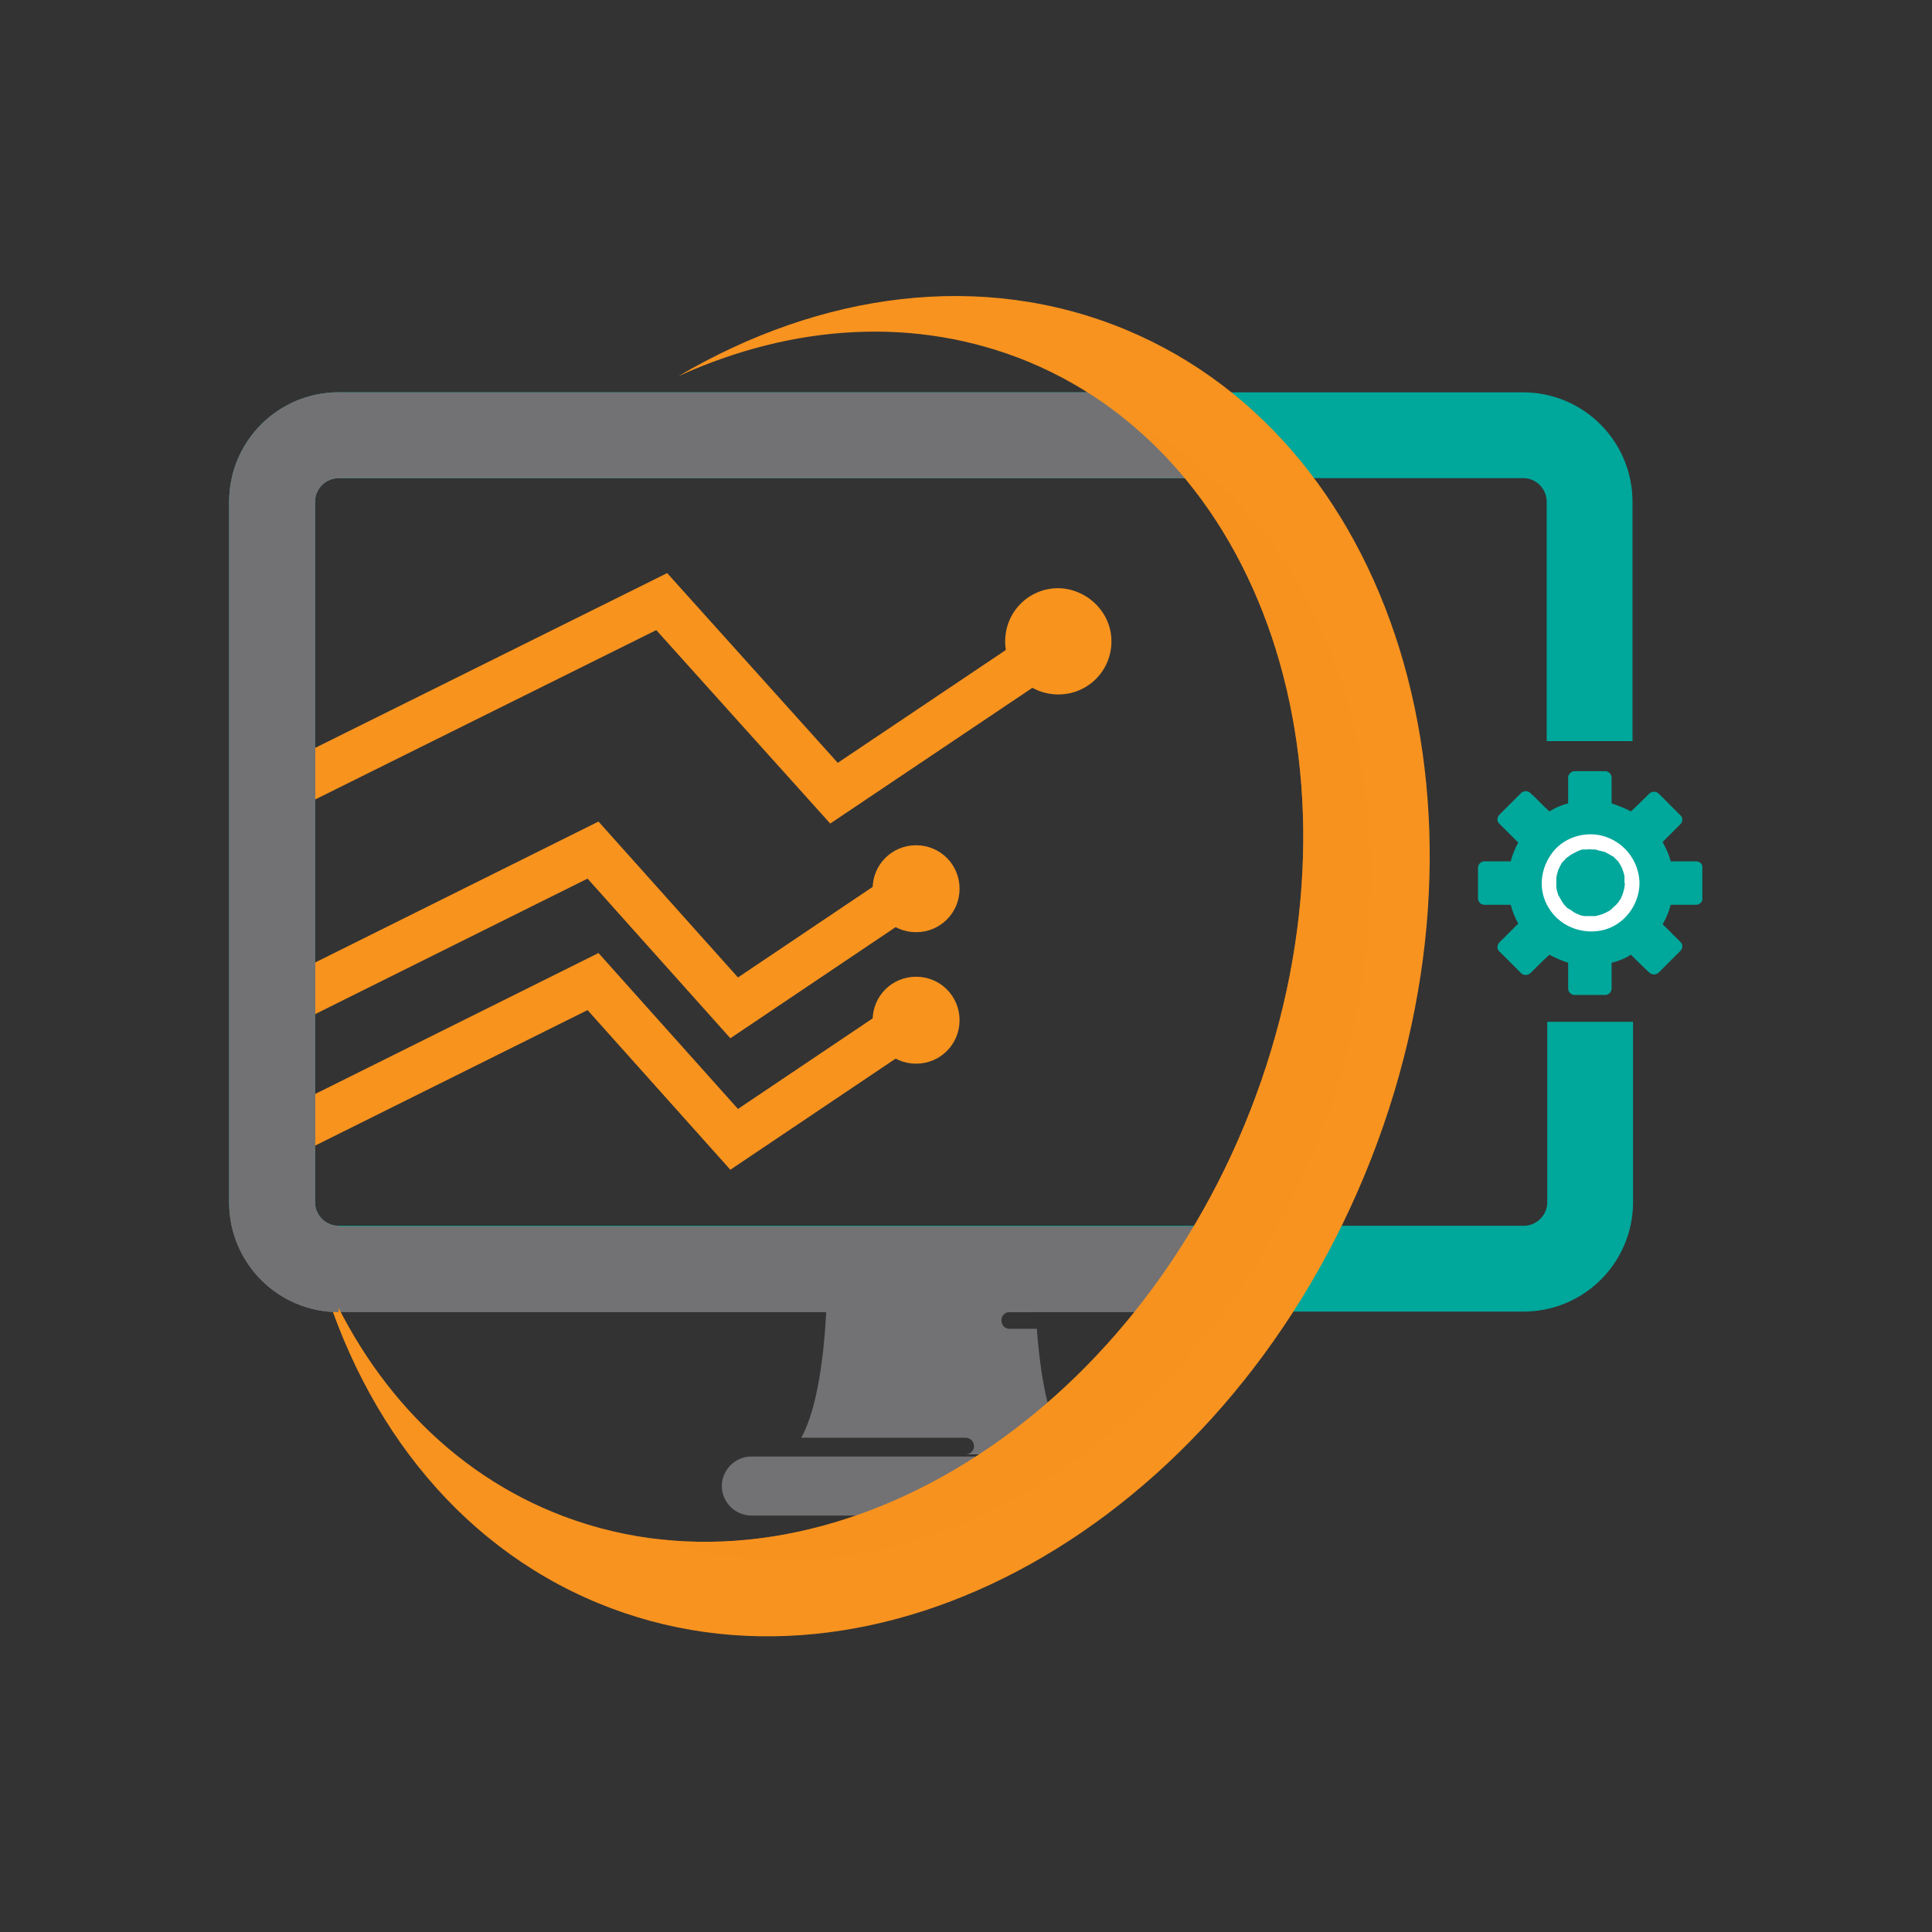 <?xml version="1.0" encoding="utf-8"?>
<!-- Generator: Adobe Illustrator 28.1.0, SVG Export Plug-In . SVG Version: 6.00 Build 0)  -->
<svg version="1.1" id="Layer_1" xmlns="http://www.w3.org/2000/svg" xmlns:xlink="http://www.w3.org/1999/xlink" x="0px" y="0px"
	 viewBox="0 0 36 36" style="enable-background:new 0 0 36 36;" xml:space="preserve">
<rect x="0" y="0" width="36" height="36" fill="#333333" stroke="none"/>
<style type="text/css">
	.st0{display:none;}
	.st1{display:inline;}
	.st2{fill:url(#SVGID_1_);}
	.st3{fill:url(#SVGID_00000168813437905897745950000016610181433112168121_);}
	.st4{fill:url(#SVGID_00000041988329003339327450000008704040902519414448_);}
	.st5{fill:url(#SVGID_00000107567741368787523730000017565524637102714541_);}
	.st6{fill:url(#SVGID_00000123435223384952652790000016789514387388281255_);}
	.st7{display:inline;fill:#31388C;}
	.st8{display:inline;fill:#1E335E;}
	.st9{display:inline;fill:#CB202A;}
	.st10{display:inline;fill:#91262C;}
	.st11{display:inline;fill:#7D60A8;}
	.st12{display:inline;fill:#5B2D8A;}
	.st13{fill:#5E5C5C;}
	.st14{fill:#474545;}
	.st15{fill:#FFFFFF;}
	.st16{fill:#EFF4F7;}
	.st17{fill:#DFE3E6;}
	.st18{fill:#FFCB59;}
	.st19{fill:none;stroke:#474545;stroke-width:2;stroke-miterlimit:10;}
	.st20{fill:none;stroke:#2D2829;stroke-width:2;stroke-miterlimit:10;}
	.st21{fill:#DD1F3C;}
	.st22{fill:#001734;}
	.st23{fill:#342947;}
	.st24{fill:#45365B;}
	.st25{display:inline;fill:#E27253;}
	.st26{display:inline;fill:#BC5E48;}
	.st27{fill:#E27253;}
	.st28{display:inline;fill:#FF9D00;}
	.st29{display:inline;fill:#2B2B2B;}
	.st30{fill:none;stroke:#00A79B;stroke-width:1.599;stroke-miterlimit:10;}
	.st31{fill:#727274;}
	.st32{fill:none;}
	.st33{fill:#00A79B;}
	.st34{clip-path:url(#SVGID_00000074411155958032474960000001694171108953766039_);}
	.st35{fill:none;stroke:#F8931E;stroke-width:0.861;stroke-miterlimit:10;}
	.st36{fill:#F8931E;}
	.st37{fill:none;stroke:#727274;stroke-width:1.599;stroke-miterlimit:10;}
	.st38{fill:#F8931F;}
	.st39{clip-path:url(#SVGID_00000119094297732890342720000000159175236402193794_);}
	.st40{opacity:0.5;fill:#F8931F;}
</style>
<g class="st0">
	<g class="st1">
		<linearGradient id="SVGID_1_" gradientUnits="userSpaceOnUse" x1="-0.45" y1="17.796" x2="36.537" y2="18.142">
			<stop  offset="0" style="stop-color:#8CC63F"/>
			<stop  offset="1" style="stop-color:#FBB03B"/>
		</linearGradient>
		<path class="st2" d="M34.84,14.87H32.8c-0.27-0.97-0.65-1.9-1.14-2.75l1.44-1.44c0.3-0.3,0.3-0.78,0-1.07l-3.35-3.35
			c-0.3-0.3-0.78-0.3-1.07,0L27.24,7.7c-0.86-0.49-1.78-0.88-2.75-1.14V4.53c0-0.42-0.34-0.76-0.76-0.76H19
			c-0.42,0-0.76,0.34-0.76,0.76v2.03c-0.03,0.01-0.06,0.02-0.09,0.03C18.1,6.6,18.05,6.62,18,6.63c-0.05,0.02-0.1,0.03-0.16,0.05
			c-0.1,0.03-0.21,0.07-0.31,0.1c-0.02,0.01-0.04,0.01-0.06,0.02c-0.09,0.03-0.18,0.06-0.27,0.1c-0.02,0.01-0.04,0.02-0.07,0.03
			c-0.1,0.04-0.2,0.08-0.3,0.12c-0.01,0-0.01,0.01-0.02,0.01c-0.46,0.19-0.9,0.41-1.33,0.65l-1.44-1.44c-0.3-0.3-0.78-0.3-1.07,0
			L9.63,9.61C9.56,9.68,9.51,9.76,9.47,9.84h3.29h8.48v0c0.04,0,0.09,0,0.13,0c4.51,0,8.16,3.65,8.16,8.16s-3.65,8.16-8.16,8.16
			c-0.1,0-0.19,0-0.29-0.01v0.01h-8.32H9.47c0.04,0.08,0.09,0.16,0.16,0.23l3.35,3.35c0.3,0.3,0.78,0.3,1.07,0l1.44-1.44
			c0.43,0.24,0.87,0.46,1.33,0.65c0.01,0,0.02,0.01,0.02,0.01c0.1,0.04,0.2,0.08,0.29,0.12c0.02,0.01,0.05,0.02,0.07,0.03
			c0.09,0.03,0.18,0.07,0.27,0.1c0.02,0.01,0.04,0.02,0.06,0.02c0.1,0.03,0.21,0.07,0.31,0.1c0.05,0.02,0.1,0.03,0.16,0.05
			c0.05,0.01,0.1,0.03,0.15,0.04c0.03,0.01,0.06,0.02,0.09,0.03v2.03c0,0.42,0.34,0.76,0.76,0.76h4.73c0.42,0,0.76-0.34,0.76-0.76
			v-2.03c0.97-0.27,1.9-0.65,2.75-1.14l1.44,1.44c0.3,0.3,0.78,0.3,1.07,0l3.35-3.35c0.3-0.3,0.3-0.78,0-1.07l-1.44-1.44
			c0.49-0.86,0.88-1.78,1.14-2.75h2.03c0.42,0,0.76-0.34,0.76-0.76v-4.73C35.6,15.21,35.26,14.87,34.84,14.87z"/>
		
			<linearGradient id="SVGID_00000047037325612884595850000010469785951557984913_" gradientUnits="userSpaceOnUse" x1="-0.451" y1="17.927" x2="36.536" y2="18.273">
			<stop  offset="0" style="stop-color:#8CC63F"/>
			<stop  offset="1" style="stop-color:#FBB03B"/>
		</linearGradient>
		<path style="fill:url(#SVGID_00000047037325612884595850000010469785951557984913_);" d="M10.35,24.6h1.16h5.06
			c-0.61-0.44-1.15-0.97-1.62-1.56C13.86,21.65,13.2,19.9,13.2,18c0-1.9,0.65-3.65,1.74-5.04c0.47-0.59,1.01-1.12,1.62-1.56h-5.06
			h-1.16H7.42H7.38c-0.25-0.36-0.66-0.59-1.13-0.59c-0.76,0-1.38,0.62-1.38,1.38c0,0.76,0.62,1.38,1.38,1.38
			c0.47,0,0.88-0.24,1.13-0.59h3.24c-0.29,0.61-0.52,1.25-0.7,1.91h0.01h0.58c0.25-0.36,0.66-0.59,1.13-0.59
			c0.76,0,1.38,0.62,1.38,1.38c0,0.76-0.61,1.37-1.37,1.38c0,0-0.01,0-0.01,0c-0.47,0-0.88-0.24-1.13-0.59H9.6H7.14H2.91
			c-0.08-0.12-0.19-0.23-0.3-0.31c-0.23-0.18-0.52-0.28-0.83-0.28c-0.76,0-1.38,0.62-1.38,1.38c0,0.76,0.62,1.38,1.38,1.38
			c0.47,0,0.88-0.24,1.13-0.59h4.22h0.3H9.5h0.78c0.25-0.36,0.66-0.59,1.13-0.59c0.08,0,0.16,0.01,0.24,0.02
			c0.65,0.11,1.14,0.68,1.14,1.35c0,0.53-0.3,0.99-0.73,1.22c-0.19,0.1-0.41,0.16-0.64,0.16c-0.47,0-0.88-0.24-1.13-0.59H9.6H7.43
			h-0.3H6.89c-0.25-0.36-0.66-0.59-1.13-0.59c-0.76,0-1.38,0.62-1.38,1.38c0,0.76,0.62,1.38,1.38,1.38c0.47,0,0.88-0.24,1.13-0.59h1
			h2.03c0.18,0.66,0.42,1.3,0.7,1.91H9.56c-0.25-0.36-0.66-0.59-1.13-0.59c-0.76,0-1.38,0.62-1.38,1.38c0,0.29,0.09,0.56,0.24,0.78
			c0.25,0.36,0.66,0.59,1.13,0.59s0.88-0.24,1.13-0.59H10.35z M6.22,12.87c-0.38,0-0.69-0.31-0.69-0.69s0.31-0.69,0.69-0.69
			c0.38,0,0.69,0.31,0.69,0.69S6.6,12.87,6.22,12.87z M1.78,17.89c-0.38,0-0.69-0.31-0.69-0.69c0-0.38,0.31-0.69,0.69-0.69
			s0.69,0.31,0.69,0.69C2.47,17.58,2.16,17.89,1.78,17.89z M5.76,21.01c-0.38,0-0.69-0.31-0.69-0.69c0-0.38,0.31-0.69,0.69-0.69
			c0.38,0,0.69,0.31,0.69,0.69C6.45,20.71,6.14,21.01,5.76,21.01z M8.43,24.5c-0.38,0-0.69-0.31-0.69-0.69s0.31-0.69,0.69-0.69
			c0.38,0,0.69,0.31,0.69,0.69S8.81,24.5,8.43,24.5z"/>
		
			<linearGradient id="SVGID_00000121963893936304483420000000543254912659166875_" gradientUnits="userSpaceOnUse" x1="-0.429" y1="15.523" x2="36.558" y2="15.869">
			<stop  offset="0" style="stop-color:#8CC63F"/>
			<stop  offset="1" style="stop-color:#FBB03B"/>
		</linearGradient>
		<circle style="fill:url(#SVGID_00000121963893936304483420000000543254912659166875_);" cx="11.64" cy="15.64" r="0.69"/>
		
			<linearGradient id="SVGID_00000109718587420845354730000003773455314280599708_" gradientUnits="userSpaceOnUse" x1="-0.458" y1="18.647" x2="36.529" y2="18.992">
			<stop  offset="0" style="stop-color:#8CC63F"/>
			<stop  offset="1" style="stop-color:#FBB03B"/>
		</linearGradient>
		<circle style="fill:url(#SVGID_00000109718587420845354730000003773455314280599708_);" cx="11.45" cy="18.76" r="0.69"/>
	</g>
	<g class="st1">
		
			<linearGradient id="SVGID_00000171698538071766538310000015099796574754099901_" gradientUnits="userSpaceOnUse" x1="-0.45" y1="17.746" x2="36.537" y2="18.092">
			<stop  offset="0" style="stop-color:#8CC63F"/>
			<stop  offset="1" style="stop-color:#FBB03B"/>
		</linearGradient>
		<path style="fill:url(#SVGID_00000171698538071766538310000015099796574754099901_);" d="M26.16,17.95c0,0.44-0.06,0.86-0.17,1.27
			c-0.11,0.41-0.27,0.79-0.48,1.14c-0.21,0.35-0.46,0.68-0.75,0.97c-0.29,0.29-0.61,0.54-0.97,0.75c-0.35,0.21-0.73,0.37-1.14,0.48
			c-0.41,0.11-0.83,0.17-1.27,0.17c-0.44,0-0.86-0.06-1.27-0.17c-0.41-0.11-0.79-0.28-1.14-0.48c-0.35-0.21-0.68-0.46-0.97-0.75
			c-0.29-0.29-0.54-0.62-0.75-0.97c-0.21-0.35-0.37-0.73-0.48-1.14c-0.11-0.41-0.17-0.83-0.17-1.27c0-0.44,0.06-0.86,0.17-1.27
			c0.11-0.41,0.27-0.79,0.48-1.14c0.21-0.35,0.46-0.67,0.75-0.97c0.29-0.29,0.62-0.54,0.97-0.75c0.35-0.21,0.73-0.37,1.14-0.48
			c0.41-0.11,0.83-0.17,1.27-0.17c0.44,0,0.86,0.06,1.27,0.17c0.41,0.11,0.79,0.27,1.14,0.48c0.35,0.21,0.67,0.46,0.97,0.75
			c0.29,0.29,0.54,0.61,0.75,0.97c0.21,0.35,0.37,0.73,0.48,1.14C26.1,17.09,26.16,17.51,26.16,17.95z M24.32,17.95
			c0-0.4-0.08-0.79-0.23-1.14c-0.15-0.36-0.36-0.67-0.63-0.93c-0.26-0.26-0.58-0.47-0.93-0.63c-0.36-0.15-0.74-0.23-1.14-0.23
			c-0.41,0-0.79,0.08-1.15,0.23c-0.36,0.15-0.67,0.36-0.93,0.63c-0.27,0.26-0.48,0.58-0.63,0.93c-0.15,0.36-0.23,0.74-0.23,1.14
			c0,0.4,0.08,0.78,0.23,1.14c0.15,0.35,0.37,0.67,0.63,0.93c0.27,0.27,0.58,0.48,0.93,0.63c0.36,0.15,0.74,0.23,1.15,0.23
			c0.4,0,0.79-0.08,1.14-0.23c0.36-0.15,0.67-0.37,0.93-0.63c0.26-0.27,0.47-0.58,0.63-0.93S24.32,18.35,24.32,17.95z"/>
	</g>
</g>
<g class="st0">
	<path class="st7" d="M11.75,14.65l-0.03-0.02l7.48-2.55c1.43-0.49,2.49-1.7,2.78-3.18l0.54-2.76l-12.33,4.16
		c-3.34,1.13-4.18,5.46-1.5,7.76l0.12,0.1C9.06,16.63,10.09,15.24,11.75,14.65z"/>
	<path class="st8" d="M15.09,18.37c-0.2-0.73-0.62-1.4-1.21-1.91l-2.12-1.81c-1.66,0.59-2.68,1.98-2.95,3.5l5.8,4.97l0.49-2.69
		l0.07-0.36C15.26,19.49,15.24,18.91,15.09,18.37z"/>
	<path class="st9" d="M15.51,26.08l-3.11-2.58l-3.23-2.67c-1.17-0.96-2.75-1.23-4.17-0.69l-2.63,0.99l10.01,8.31
		c2.64,2.19,6.62,0.77,7.34-2.51C18.35,27.35,16.78,27.13,15.51,26.08z"/>
	<path class="st10" d="M18.8,19.81l-0.71,0.28c-0.56,0.22-1.04,0.56-1.43,0.98c-0.5,0.55-0.85,1.25-0.96,2.01l-0.43,2.79l-2.86-2.36
		l3.11,2.58c1.27,1.05,2.84,1.27,4.22,0.85c0.02-0.09,0.04-0.19,0.05-0.28l1.21-7.7L18.8,19.81z"/>
	<path class="st11" d="M21.85,12.86l-0.22,0.07c1.16,1.03,1.81,2.63,1.44,4.35l0.01,0l-1.91,7.67c-0.36,1.46,0.08,3.01,1.17,4.06
		l2.03,1.95l3.18-12.62C28.42,14.91,25.23,11.85,21.85,12.86z"/>
	<path class="st12" d="M21.63,12.93l-7.24,2.16l2.07,1.94l0.2,0.19c0.43,0.41,0.94,0.7,1.49,0.87c0.72,0.22,1.5,0.23,2.24,0.01
		l2.69-0.81C23.43,15.56,22.79,13.95,21.63,12.93z"/>
	<circle class="st7" cx="11.84" cy="5.33" r="2.78"/>
	<circle class="st11" cx="30.84" cy="22.57" r="2.78"/>
	<circle class="st9" cx="7.55" cy="30.67" r="2.78"/>
</g>
<g class="st0">
	<g class="st1">
		<g>
			<polygon class="st13" points="19.75,6.46 16.25,6.46 17.42,3.55 18.58,3.55 			"/>
			<polygon class="st13" points="15.73,6.6 12.71,8.34 12.26,5.24 13.27,4.66 			"/>
			<polygon class="st13" points="12.32,8.73 10.58,11.75 8.64,9.29 9.22,8.28 			"/>
			<polygon class="st13" points="10.44,12.27 10.44,15.77 7.53,14.6 7.53,13.44 			"/>
			<polygon class="st13" points="10.58,16.29 12.32,19.32 9.22,19.76 8.64,18.75 			"/>
			<polygon class="st13" points="12.7,19.7 15.73,21.45 13.27,23.38 12.26,22.8 			"/>
			<polygon class="st13" points="16.25,21.59 19.75,21.59 18.58,24.5 17.42,24.5 			"/>
			<polygon class="st13" points="20.27,21.45 23.29,19.7 23.74,22.8 22.73,23.38 			"/>
			<polygon class="st13" points="23.68,19.32 25.42,16.29 27.36,18.75 26.78,19.76 			"/>
			<polygon class="st13" points="25.56,15.77 25.56,12.28 28.47,13.44 28.47,14.6 			"/>
			<polygon class="st13" points="25.42,11.75 23.68,8.73 26.78,8.28 27.36,9.29 			"/>
			<polygon class="st13" points="23.29,8.34 20.27,6.6 22.73,4.66 23.74,5.24 			"/>
		</g>
		<path class="st14" d="M22.07,14.03c0,2.25-1.82,4.07-4.07,4.07s-4.07-1.82-4.07-4.07c0-2.25,1.82-4.09,4.07-4.09
			S22.07,11.78,22.07,14.03z"/>
		<path class="st14" d="M18,5.87c-4.5,0-8.15,3.65-8.15,8.16c0,4.5,3.65,8.15,8.15,8.15s8.15-3.65,8.15-8.15
			C26.15,9.52,22.5,5.87,18,5.87z M18,19.84c-3.21,0-5.82-2.6-5.82-5.81c0-3.22,2.61-5.82,5.82-5.82s5.82,2.6,5.82,5.82
			C23.82,17.24,21.21,19.84,18,19.84z"/>
		<path class="st15" d="M22.07,14.03c0,2.25-1.82,4.07-4.07,4.07s-4.07-1.82-4.07-4.07c0-2.25,1.82-4.09,4.07-4.09
			S22.07,11.78,22.07,14.03z"/>
		<path class="st14" d="M18,9.94c-2.25,0-4.07,1.84-4.07,4.09c0,2.25,1.82,4.07,4.07,4.07s4.07-1.82,4.07-4.07
			C22.07,11.78,20.25,9.94,18,9.94z M18,15.18c-0.64,0-1.17-0.52-1.17-1.15c0-0.64,0.52-1.17,1.17-1.17s1.17,0.52,1.17,1.17
			C19.17,14.66,18.64,15.18,18,15.18z"/>
	</g>
	<g class="st1">
		<path class="st14" d="M29.85,15.78c0-0.45-0.17-0.9-0.51-1.24c-0.34-0.34-0.79-0.51-1.24-0.51H7.91c-0.45,0-0.9,0.17-1.24,0.51
			c-0.34,0.34-0.51,0.79-0.51,1.24v14.04h23.7V15.78z"/>
		<rect x="7.91" y="15.78" class="st15" width="20.19" height="12.29"/>
		<rect x="3.96" y="29.82" class="st16" width="28.09" height="0.88"/>
		<path class="st17" d="M32.04,30.7c0,0.45-0.17,0.9-0.51,1.24c-0.34,0.34-0.79,0.51-1.24,0.51H5.71c-0.45,0-0.9-0.17-1.24-0.51
			c-0.34-0.34-0.51-0.79-0.51-1.24l0,0H32.04L32.04,30.7z"/>
		<polygon class="st13" points="20.63,30.7 15.37,30.7 14.49,29.82 21.51,29.82 		"/>
	</g>
	<g class="st1">
		<polygon class="st18" points="27.22,16.65 23.7,20.17 22.83,19.29 21.29,20.82 20.63,20.17 20.19,20.6 18.88,19.29 18.44,19.73 
			17.12,18.41 14.27,21.26 13.61,20.6 11.86,22.36 10.98,21.48 8.78,23.68 8.78,27.19 27.22,27.19 		"/>
		<g>
			<line class="st19" x1="9.22" y1="27.19" x2="9.22" y2="25.43"/>
			<line class="st19" x1="10.98" y1="27.19" x2="10.98" y2="23.68"/>
			<line class="st19" x1="12.73" y1="27.19" x2="12.73" y2="23.24"/>
			<line class="st19" x1="14.49" y1="27.19" x2="14.49" y2="24.55"/>
			<line class="st19" x1="16.24" y1="27.19" x2="16.24" y2="25.43"/>
			<line class="st19" x1="18" y1="27.19" x2="18" y2="23.68"/>
			<line class="st19" x1="19.76" y1="27.19" x2="19.76" y2="21.48"/>
			<line class="st19" x1="21.51" y1="27.19" x2="21.51" y2="22.36"/>
			<line class="st19" x1="23.27" y1="27.19" x2="23.27" y2="24.12"/>
			<line class="st19" x1="25.02" y1="27.19" x2="25.02" y2="22.8"/>
			<line class="st19" x1="26.78" y1="27.19" x2="26.78" y2="20.6"/>
		</g>
		<g>
			<line class="st20" x1="9.22" y1="27.19" x2="9.22" y2="26.31"/>
			<line class="st20" x1="10.98" y1="27.19" x2="10.98" y2="26.31"/>
			<line class="st20" x1="12.73" y1="27.19" x2="12.73" y2="26.31"/>
			<line class="st20" x1="14.49" y1="27.19" x2="14.49" y2="26.31"/>
			<line class="st20" x1="16.24" y1="27.19" x2="16.24" y2="26.31"/>
			<line class="st20" x1="18" y1="27.19" x2="18" y2="26.31"/>
			<line class="st20" x1="19.76" y1="27.19" x2="19.76" y2="26.31"/>
			<line class="st20" x1="21.51" y1="27.19" x2="21.51" y2="26.31"/>
			<line class="st20" x1="23.27" y1="27.19" x2="23.27" y2="26.31"/>
			<line class="st20" x1="25.02" y1="27.19" x2="25.02" y2="26.31"/>
			<line class="st20" x1="26.78" y1="27.19" x2="26.78" y2="26.31"/>
		</g>
		<g>
			<line class="st19" x1="8.78" y1="17.09" x2="9.66" y2="17.09"/>
			<line class="st19" x1="10.54" y1="17.09" x2="11.42" y2="17.09"/>
			<line class="st19" x1="12.3" y1="17.09" x2="13.17" y2="17.09"/>
		</g>
	</g>
</g>
<g class="st0">
	<g class="st1">
		<polygon class="st21" points="9.39,15.9 18.37,20.24 30.58,3.25 19.62,29.37 		"/>
		<path class="st21" d="M15.06,14.8c0-1.26,1.02-2.28,2.28-2.28c1.26,0,2.28,1.02,2.28,2.28c0,1.26-1.02,2.28-2.28,2.28
			C16.08,17.08,15.06,16.06,15.06,14.8z"/>
		<path class="st22" d="M28.3,10.43c1.4,2.07,2.21,4.56,2.21,7.24c0,7.15-5.8,12.95-12.95,12.95S4.61,24.82,4.61,17.67
			c0-0.18,0.01-0.36,0.01-0.54c-0.11,0.68-0.16,1.38-0.16,2.09c0,7.48,6.06,13.54,13.54,13.54c7.48,0,13.54-6.06,13.54-13.54
			C31.54,15.86,30.32,12.79,28.3,10.43z"/>
		<path class="st22" d="M19.92,29.4c-2.2,0.23-4.49-0.18-6.59-1.3c-5.6-3-7.71-9.96-4.72-15.56c3-5.6,9.96-7.71,15.56-4.72
			c0.14,0.08,0.28,0.16,0.42,0.24c-0.49-0.37-1.01-0.7-1.57-1C17.17,3.93,9.89,6.13,6.76,11.99c-3.13,5.85-0.92,13.14,4.93,16.27
			C14.32,29.66,17.23,29.99,19.92,29.4z"/>
	</g>
</g>
<g class="st0">
	<g class="st1">
		<polygon class="st23" points="31.73,19.18 21.24,22.2 15.49,18.72 25.98,15.7 		"/>
		<g>
			<polygon class="st24" points="21.16,26.48 15.49,23.05 15.49,21.77 21.16,25.2 			"/>
			<polygon class="st24" points="21.16,28.83 15.49,25.41 15.49,24.13 21.16,27.55 			"/>
			<polygon class="st24" points="21.16,31.19 15.49,27.76 15.49,26.48 21.16,29.91 			"/>
			<g>
				<polygon class="st24" points="21.16,24.13 15.49,20.7 15.49,19.42 21.16,22.85 				"/>
				<g>
					<polygon class="st24" points="21.72,24.13 31.73,21.24 31.73,19.96 21.72,22.85 					"/>
					<polygon class="st24" points="21.72,26.48 31.73,23.59 31.73,22.31 21.72,25.2 					"/>
					<polygon class="st24" points="21.72,28.83 31.73,25.94 31.73,24.66 21.72,27.55 					"/>
					<polygon class="st24" points="21.72,31.19 31.73,28.3 31.73,27.02 21.72,29.91 					"/>
				</g>
			</g>
		</g>
	</g>
	<path class="st25" d="M9.98,15.61v0.9c0,0.35,1.1,0.64,2.46,0.64c1.36,0,2.46-0.29,2.46-0.64v-0.9H9.98z"/>
	<ellipse class="st26" cx="12.44" cy="15.61" rx="2.46" ry="0.64"/>
	<g class="st1">
		<path class="st27" d="M12.44,17.58c-1.36,0-2.46-0.29-2.46-0.64v0.9c0,0.35,1.1,0.64,2.46,0.64c1.36,0,2.46-0.29,2.46-0.64v-0.9
			C14.9,17.29,13.8,17.58,12.44,17.58z"/>
	</g>
	<g class="st1">
		<path class="st27" d="M12.44,19.03c-1.36,0-2.46-0.29-2.46-0.64v0.9c0,0.35,1.1,0.64,2.46,0.64c1.36,0,2.46-0.29,2.46-0.64v-0.9
			C14.9,18.74,13.8,19.03,12.44,19.03z"/>
	</g>
	<g class="st1">
		<path class="st27" d="M12.44,20.47c-1.36,0-2.46-0.29-2.46-0.64v0.9c0,0.35,1.1,0.64,2.46,0.64c1.36,0,2.46-0.29,2.46-0.64v-0.9
			C14.9,20.18,13.8,20.47,12.44,20.47z"/>
	</g>
	<g class="st1">
		<path class="st27" d="M12.44,21.91c-1.36,0-2.46-0.29-2.46-0.64v0.9c0,0.35,1.1,0.64,2.46,0.64c1.36,0,2.46-0.29,2.46-0.64v-0.9
			C14.9,21.63,13.8,21.91,12.44,21.91z"/>
	</g>
	<g class="st1">
		<path class="st27" d="M12.44,23.36c-1.36,0-2.46-0.29-2.46-0.64v0.9c0,0.35,1.1,0.64,2.46,0.64c1.36,0,2.46-0.29,2.46-0.64v-0.9
			C14.9,23.07,13.8,23.36,12.44,23.36z"/>
	</g>
	<g class="st1">
		<path class="st27" d="M12.44,24.8c-1.36,0-2.46-0.29-2.46-0.64v0.9c0,0.35,1.1,0.64,2.46,0.64c1.36,0,2.46-0.29,2.46-0.64v-0.9
			C14.9,24.52,13.8,24.8,12.44,24.8z"/>
	</g>
	<g class="st1">
		<path class="st27" d="M12.44,26.25c-1.36,0-2.46-0.29-2.46-0.64v0.9c0,0.35,1.1,0.64,2.46,0.64c1.36,0,2.46-0.29,2.46-0.64v-0.9
			C14.9,25.96,13.8,26.25,12.44,26.25z"/>
	</g>
	<g class="st1">
		<path class="st27" d="M12.44,27.69c-1.36,0-2.46-0.29-2.46-0.64v0.9c0,0.35,1.1,0.64,2.46,0.64c1.36,0,2.46-0.29,2.46-0.64v-0.9
			C14.9,27.4,13.8,27.69,12.44,27.69z"/>
	</g>
	<path class="st25" d="M4.27,19.94v0.9c0,0.35,1.1,0.64,2.46,0.64c1.36,0,2.46-0.29,2.46-0.64v-0.9H4.27z"/>
	<path class="st26" d="M9.19,19.94c0,0.35-1.1,0.64-2.46,0.64c-1.36,0-2.46-0.29-2.46-0.64s1.1-0.64,2.46-0.64
		C8.09,19.3,9.19,19.58,9.19,19.94z"/>
	<g class="st1">
		<path class="st27" d="M6.73,21.91c-1.36,0-2.46-0.29-2.46-0.64v0.9c0,0.35,1.1,0.64,2.46,0.64c1.36,0,2.46-0.29,2.46-0.64v-0.9
			C9.19,21.63,8.09,21.91,6.73,21.91z"/>
	</g>
	<g class="st1">
		<path class="st27" d="M6.73,23.36c-1.36,0-2.46-0.29-2.46-0.64v0.9c0,0.35,1.1,0.64,2.46,0.64c1.36,0,2.46-0.29,2.46-0.64v-0.9
			C9.19,23.07,8.09,23.36,6.73,23.36z"/>
	</g>
	<g class="st1">
		<path class="st27" d="M6.73,24.8c-1.36,0-2.46-0.29-2.46-0.64v0.9c0,0.35,1.1,0.64,2.46,0.64c1.36,0,2.46-0.29,2.46-0.64v-0.9
			C9.19,24.52,8.09,24.8,6.73,24.8z"/>
	</g>
	<g class="st1">
		<path class="st27" d="M6.73,26.25c-1.36,0-2.46-0.29-2.46-0.64v0.9c0,0.35,1.1,0.64,2.46,0.64c1.36,0,2.46-0.29,2.46-0.64v-0.9
			C9.19,25.96,8.09,26.25,6.73,26.25z"/>
	</g>
	<g class="st1">
		<path class="st27" d="M6.73,27.69c-1.36,0-2.46-0.29-2.46-0.64v0.9c0,0.35,1.1,0.64,2.46,0.64c1.36,0,2.46-0.29,2.46-0.64v-0.9
			C9.19,27.4,8.09,27.69,6.73,27.69z"/>
	</g>
	<path class="st25" d="M6.73,18.68c0,0,1.81,0.18,2.72,0.74v-3.95c0,0,0.53-0.87,1.52-0.99v-4.26H6.73V18.68z"/>
	<path class="st25" d="M11.5,14.33c0,0,3.7-0.43,4.25,1.71V7.61H11.5V14.33z"/>
	<polygon class="st25" points="16.44,17.71 20.69,16.48 20.69,4.81 16.44,4.81 	"/>
</g>
<g class="st0">
	<path class="st28" d="M14.39,18c0-2.9,1.43-5.47,3.61-7.04c-1.42-1.02-3.17-1.63-5.06-1.63c-4.79,0-8.67,3.88-8.67,8.67
		s3.88,8.67,8.67,8.67c1.89,0,3.63-0.6,5.06-1.63C15.81,23.47,14.39,20.9,14.39,18z"/>
	<path class="st29" d="M23.06,9.33c-1.89,0-3.63,0.6-5.06,1.63c2.19,1.57,3.61,4.14,3.61,7.04s-1.43,5.47-3.61,7.04
		c1.42,1.02,3.17,1.63,5.06,1.63c4.79,0,8.67-3.88,8.67-8.67S27.85,9.33,23.06,9.33z"/>
	<path class="st28" d="M21.61,18c0-2.9-1.43-5.47-3.61-7.04v14.09C20.19,23.47,21.61,20.9,21.61,18z"/>
	<path class="st29" d="M14.39,18c0,2.9,1.43,5.47,3.61,7.04V10.96C15.81,12.53,14.39,15.1,14.39,18z"/>
</g>
<g>
	<path class="st30" d="M29.63,19.04v3.36c0,0.69-0.56,1.24-1.24,1.24H6.31c-0.69,0-1.24-0.56-1.24-1.24V9.35
		c0-0.69,0.56-1.24,1.24-1.24h22.07c0.69,0,1.24,0.56,1.24,1.24v4.46"/>
	<path class="st31" d="M18.15,26.95c0-0.09-0.07-0.16-0.16-0.16h-3.06c0.48-0.86,0.48-2.83,0.48-2.83h3.88c0,0,0,0.19,0.01,0.49
		h-0.49c-0.09,0-0.15,0.07-0.15,0.15c0,0.09,0.06,0.16,0.15,0.16h0.51c0.06,0.82,0.23,2.03,0.7,2.34h-2.03
		C18.08,27.1,18.15,27.03,18.15,26.95z"/>
	<path class="st31" d="M20.75,27.69c0,0.3-0.25,0.55-0.55,0.55h-6.2c-0.3,0-0.55-0.25-0.55-0.55l0,0c0-0.3,0.25-0.55,0.55-0.55h6.2
		C20.51,27.14,20.75,27.38,20.75,27.69L20.75,27.69z"/>
	<path class="st32" d="M18.15,26.95c0-0.09-0.07-0.16-0.16-0.16h-3.06c0.48-0.86,0.48-2.83,0.48-2.83h3.88c0,0,0,0.19,0.01,0.49
		h-0.49c-0.09,0-0.15,0.07-0.15,0.15c0,0.09,0.06,0.16,0.15,0.16h0.51c0.06,0.82,0.23,2.03,0.7,2.34h-2.03
		C18.08,27.1,18.15,27.03,18.15,26.95z"/>
	<g>
		<g>
			<path class="st33" d="M31.6,16.05c-0.16,0-0.31,0-0.47,0c-0.03-0.13-0.09-0.25-0.15-0.36c0.11-0.11,0.22-0.22,0.33-0.33
				c0.05-0.05,0.05-0.13,0-0.17c-0.13-0.13-0.27-0.27-0.4-0.4c-0.05-0.05-0.13-0.05-0.18,0c-0.11,0.11-0.22,0.22-0.34,0.33
				c-0.11-0.06-0.24-0.11-0.36-0.15c0-0.16,0-0.32,0-0.48c0-0.07-0.06-0.12-0.12-0.12c-0.19,0-0.38,0-0.57,0
				c-0.07,0-0.12,0.06-0.12,0.12c0,0.16,0,0.32,0,0.48c-0.12,0.03-0.24,0.08-0.35,0.15c-0.12-0.11-0.23-0.23-0.35-0.34
				c-0.05-0.05-0.13-0.05-0.18,0c-0.13,0.13-0.27,0.27-0.4,0.4c-0.05,0.05-0.05,0.13,0,0.17c0.12,0.12,0.23,0.23,0.35,0.35
				c-0.06,0.11-0.11,0.23-0.14,0.35c-0.16,0-0.33,0-0.49,0c-0.07,0-0.12,0.06-0.12,0.12c0,0.19,0,0.38,0,0.57
				c0,0.07,0.06,0.12,0.12,0.12c0.16,0,0.33,0,0.49,0c0.03,0.12,0.08,0.24,0.14,0.35c-0.12,0.12-0.23,0.23-0.35,0.35
				c-0.05,0.05-0.05,0.13,0,0.17c0.13,0.13,0.27,0.27,0.4,0.4c0.05,0.05,0.13,0.05,0.18,0c0.11-0.11,0.23-0.23,0.35-0.34
				c0.11,0.06,0.23,0.11,0.35,0.15c0,0.16,0,0.32,0,0.48c0,0.07,0.06,0.12,0.12,0.12c0.19,0,0.38,0,0.57,0
				c0.07,0,0.12-0.06,0.12-0.12c0-0.16,0-0.32,0-0.48c0.13-0.03,0.25-0.08,0.36-0.15c0.11,0.11,0.22,0.22,0.34,0.33
				c0.05,0.05,0.13,0.05,0.18,0c0.13-0.13,0.27-0.27,0.4-0.4c0.05-0.05,0.05-0.13,0-0.17c-0.11-0.11-0.22-0.22-0.33-0.33
				c0.07-0.11,0.12-0.24,0.15-0.36c0.16,0,0.31,0,0.47,0c0.07,0,0.13-0.06,0.12-0.12c0-0.19,0-0.38,0-0.57
				C31.73,16.1,31.67,16.05,31.6,16.05z"/>
		</g>
		<path class="st15" d="M29.94,15.6c-0.35-0.13-0.77-0.02-1,0.27c-0.24,0.3-0.29,0.72-0.08,1.05c0.2,0.33,0.59,0.49,0.97,0.42
			c0.42-0.08,0.72-0.47,0.72-0.89C30.54,16.07,30.3,15.73,29.94,15.6z M29.39,15.86C29.39,15.86,29.4,15.86,29.39,15.86L29.39,15.86
			z M29.72,17.08C29.72,17.08,29.71,17.08,29.72,17.08L29.72,17.08z M30.23,16.7C30.23,16.69,30.23,16.69,30.23,16.7L30.23,16.7z
			 M30.27,16.51c0,0.01,0,0.02,0,0.03c0,0,0,0,0,0c0,0,0,0,0,0c-0.01,0.04-0.02,0.07-0.03,0.11c-0.01,0.02-0.01,0.03-0.02,0.05
			c0,0,0,0,0,0c-0.01,0.01-0.01,0.02-0.01,0.03c-0.02,0.03-0.04,0.06-0.06,0.09c0,0-0.01,0.01-0.01,0.01c0,0-0.01,0.01-0.01,0.01
			c-0.01,0.01-0.02,0.03-0.04,0.04c-0.01,0.01-0.02,0.02-0.03,0.03c-0.01,0.01-0.02,0.01-0.02,0.02c0,0-0.01,0.01-0.01,0.01
			c-0.03,0.02-0.05,0.04-0.08,0.05c-0.01,0.01-0.03,0.02-0.04,0.02c0,0-0.02,0.01-0.02,0.01c-0.01,0-0.01,0.01-0.02,0.01
			c-0.03,0.01-0.06,0.02-0.1,0.03c-0.01,0-0.02,0-0.03,0.01c0,0,0,0,0,0c-0.02,0-0.04,0-0.07,0c-0.04,0-0.07,0-0.11,0c0,0,0,0,0,0
			c0,0,0,0-0.01,0c-0.01,0-0.02,0-0.02,0c-0.02,0-0.04-0.01-0.06-0.01c-0.02,0-0.03-0.01-0.05-0.02c-0.01,0-0.02-0.01-0.03-0.01
			c0,0,0,0,0,0c-0.04-0.02-0.07-0.03-0.1-0.06c-0.01-0.01-0.02-0.01-0.03-0.02c0,0-0.01-0.01-0.02-0.01c-0.01,0-0.01-0.01-0.02-0.01
			c-0.03-0.02-0.05-0.05-0.08-0.08c0,0-0.02-0.02-0.01-0.02c0,0,0-0.01-0.01-0.01c-0.01-0.01-0.02-0.03-0.03-0.05
			c-0.01-0.02-0.02-0.03-0.03-0.05c0-0.01-0.01-0.01-0.01-0.02c0,0,0-0.01-0.01-0.01c-0.01-0.03-0.02-0.07-0.03-0.1
			c0-0.02-0.01-0.03-0.01-0.05c0,0,0-0.01,0-0.02c0-0.01,0-0.02,0-0.02c0-0.04,0-0.08,0-0.12c0-0.01,0-0.02,0-0.02c0,0,0,0,0,0
			c0,0,0,0,0,0c0-0.02,0.01-0.04,0.01-0.06c0.01-0.03,0.02-0.07,0.03-0.1c0,0,0,0,0,0c0,0,0,0,0,0c0-0.01,0.01-0.01,0.01-0.02
			c0.01-0.02,0.02-0.04,0.03-0.06c0.01-0.02,0.02-0.03,0.03-0.05c0,0,0-0.01,0.01-0.01c0,0,0.01-0.01,0.01-0.01
			c0.03-0.03,0.05-0.06,0.08-0.08c0.01,0,0.01-0.01,0.02-0.01c0,0,0.01-0.01,0.01-0.01c0.01,0,0.01-0.01,0.01-0.01
			c0.01,0,0.01-0.01,0.02-0.01c0.03-0.02,0.07-0.04,0.11-0.06c0,0,0,0,0,0c0.01,0,0.01-0.01,0.02-0.01
			c0.02-0.01,0.03-0.01,0.05-0.02c0.02-0.01,0.04-0.01,0.06-0.01c0.01,0,0.01,0,0.02,0c0.01,0,0.01,0,0.02,0
			c0.04,0,0.07-0.01,0.11,0c0.02,0,0.04,0,0.06,0c0,0,0,0,0,0c0.01,0,0.02,0,0.04,0.01c0.04,0.01,0.08,0.02,0.12,0.03
			c0,0,0.01,0,0.01,0c0.01,0,0.02,0.01,0.02,0.01c0.02,0.01,0.04,0.02,0.06,0.03c0.02,0.01,0.03,0.02,0.05,0.03
			c0,0,0.01,0.01,0.02,0.01c0.01,0,0.01,0.01,0.02,0.01c0.03,0.03,0.06,0.06,0.09,0.09c0,0,0.01,0.01,0.01,0.01
			c-0.01-0.01,0.01,0.02,0.01,0.02c0.01,0.02,0.02,0.03,0.03,0.05c0.01,0.02,0.02,0.04,0.03,0.06c0,0,0,0.01,0,0.01
			c0,0,0.01,0.02,0.01,0.02c0.01,0.04,0.03,0.08,0.03,0.12c0,0.01,0,0.02,0,0.02c0,0,0,0.01,0,0.02c0,0.02,0,0.05,0,0.07
			C30.28,16.47,30.28,16.49,30.27,16.51z"/>
	</g>
	<g>
		<defs>
			<path id="SVGID_00000134215215413847650580000005794202605325983671_" d="M6.31,8.91c-0.24,0-0.44,0.2-0.44,0.44v13.05
				c0,0.24,0.2,0.44,0.44,0.44h22.07c0.24,0,0.44-0.2,0.44-0.44V9.35c0-0.24-0.2-0.44-0.44-0.44H6.31z"/>
		</defs>
		<clipPath id="SVGID_00000018236318583770447920000011279498772926783651_">
			<use xlink:href="#SVGID_00000134215215413847650580000005794202605325983671_"  style="overflow:visible;"/>
		</clipPath>
		<g style="clip-path:url(#SVGID_00000018236318583770447920000011279498772926783651_);">
			<g>
				<polyline class="st35" points="5.14,14.78 12.33,11.21 15.54,14.78 19.07,12.41 				"/>
				<path class="st36" d="M20.71,11.95c0,0.55-0.44,0.99-0.99,0.99c-0.55,0-0.99-0.44-0.99-0.99s0.44-0.99,0.99-0.99
					C20.26,10.97,20.71,11.41,20.71,11.95z"/>
			</g>
			<g>
				<polyline class="st35" points="5.14,18.78 11.05,15.84 13.68,18.78 16.58,16.83 				"/>
				<path class="st36" d="M17.88,16.56c0,0.45-0.36,0.81-0.81,0.81c-0.45,0-0.81-0.36-0.81-0.81s0.36-0.81,0.81-0.81
					C17.52,15.75,17.88,16.11,17.88,16.56z"/>
			</g>
			<g>
				<polyline class="st35" points="5.14,21.23 11.05,18.29 13.68,21.23 16.58,19.28 				"/>
				<path class="st36" d="M17.88,19.01c0,0.45-0.36,0.81-0.81,0.81c-0.45,0-0.81-0.36-0.81-0.81s0.36-0.81,0.81-0.81
					C17.52,18.2,17.88,18.56,17.88,19.01z"/>
			</g>
		</g>
	</g>
	<path class="st37" d="M23.36,23.65H6.31c-0.69,0-1.24-0.56-1.24-1.24V9.35c0-0.69,0.56-1.24,1.24-1.24h16.57"/>
	<g>
		<g>
			<path class="st38" d="M12.64,7.01c2.13-0.97,4.43-1.13,6.52-0.27c4.68,1.94,6.48,8.3,4.03,14.22c-2.45,5.92-8.23,9.14-12.9,7.21
				c-2.08-0.86-3.6-2.61-4.42-4.8c0.77,2.98,2.59,5.39,5.27,6.5c5.18,2.14,11.58-1.43,14.29-7.98c2.71-6.55,0.72-13.6-4.46-15.75
				C18.29,5.03,15.29,5.45,12.64,7.01z"/>
		</g>
		<g>
			<defs>
				<path id="SVGID_00000057116450971187042710000011829493087878532227_" d="M12.64,7.01c2.13-0.97,4.43-1.13,6.52-0.27
					c4.68,1.94,6.48,8.3,4.03,14.22c-2.45,5.92-8.23,9.14-12.9,7.21c-2.08-0.86-3.6-2.61-4.42-4.8c0.77,2.98,2.59,5.39,5.27,6.5
					c5.18,2.14,11.58-1.43,14.29-7.98c2.71-6.55,0.72-13.6-4.46-15.75C18.29,5.03,15.29,5.45,12.64,7.01z"/>
			</defs>
			<clipPath id="SVGID_00000065050923568457712880000007286150426728113288_">
				<use xlink:href="#SVGID_00000057116450971187042710000011829493087878532227_"  style="overflow:visible;"/>
			</clipPath>
			<g style="clip-path:url(#SVGID_00000065050923568457712880000007286150426728113288_);">
				<path class="st40" d="M13.19,8.36c1.88-0.86,3.91-1,5.75-0.24c4.13,1.71,5.72,7.33,3.56,12.55c-2.16,5.22-7.26,8.07-11.39,6.36
					c-1.84-0.76-3.18-2.3-3.9-4.24c0.68,2.63,2.29,4.76,4.65,5.74c4.57,1.89,10.22-1.26,12.61-7.04c2.4-5.78,0.63-12.01-3.94-13.9
					C18.18,6.61,15.53,6.98,13.19,8.36z"/>
			</g>
		</g>
	</g>
	<g>
		<path class="st31" d="M6.31,24.45c-1.13,0-2.04-0.92-2.04-2.04V9.35c0-1.13,0.92-2.04,2.04-2.04v1.6c-0.24,0-0.44,0.2-0.44,0.44
			v13.05c0,0.24,0.2,0.44,0.44,0.44V24.45z"/>
	</g>
</g>
</svg>

